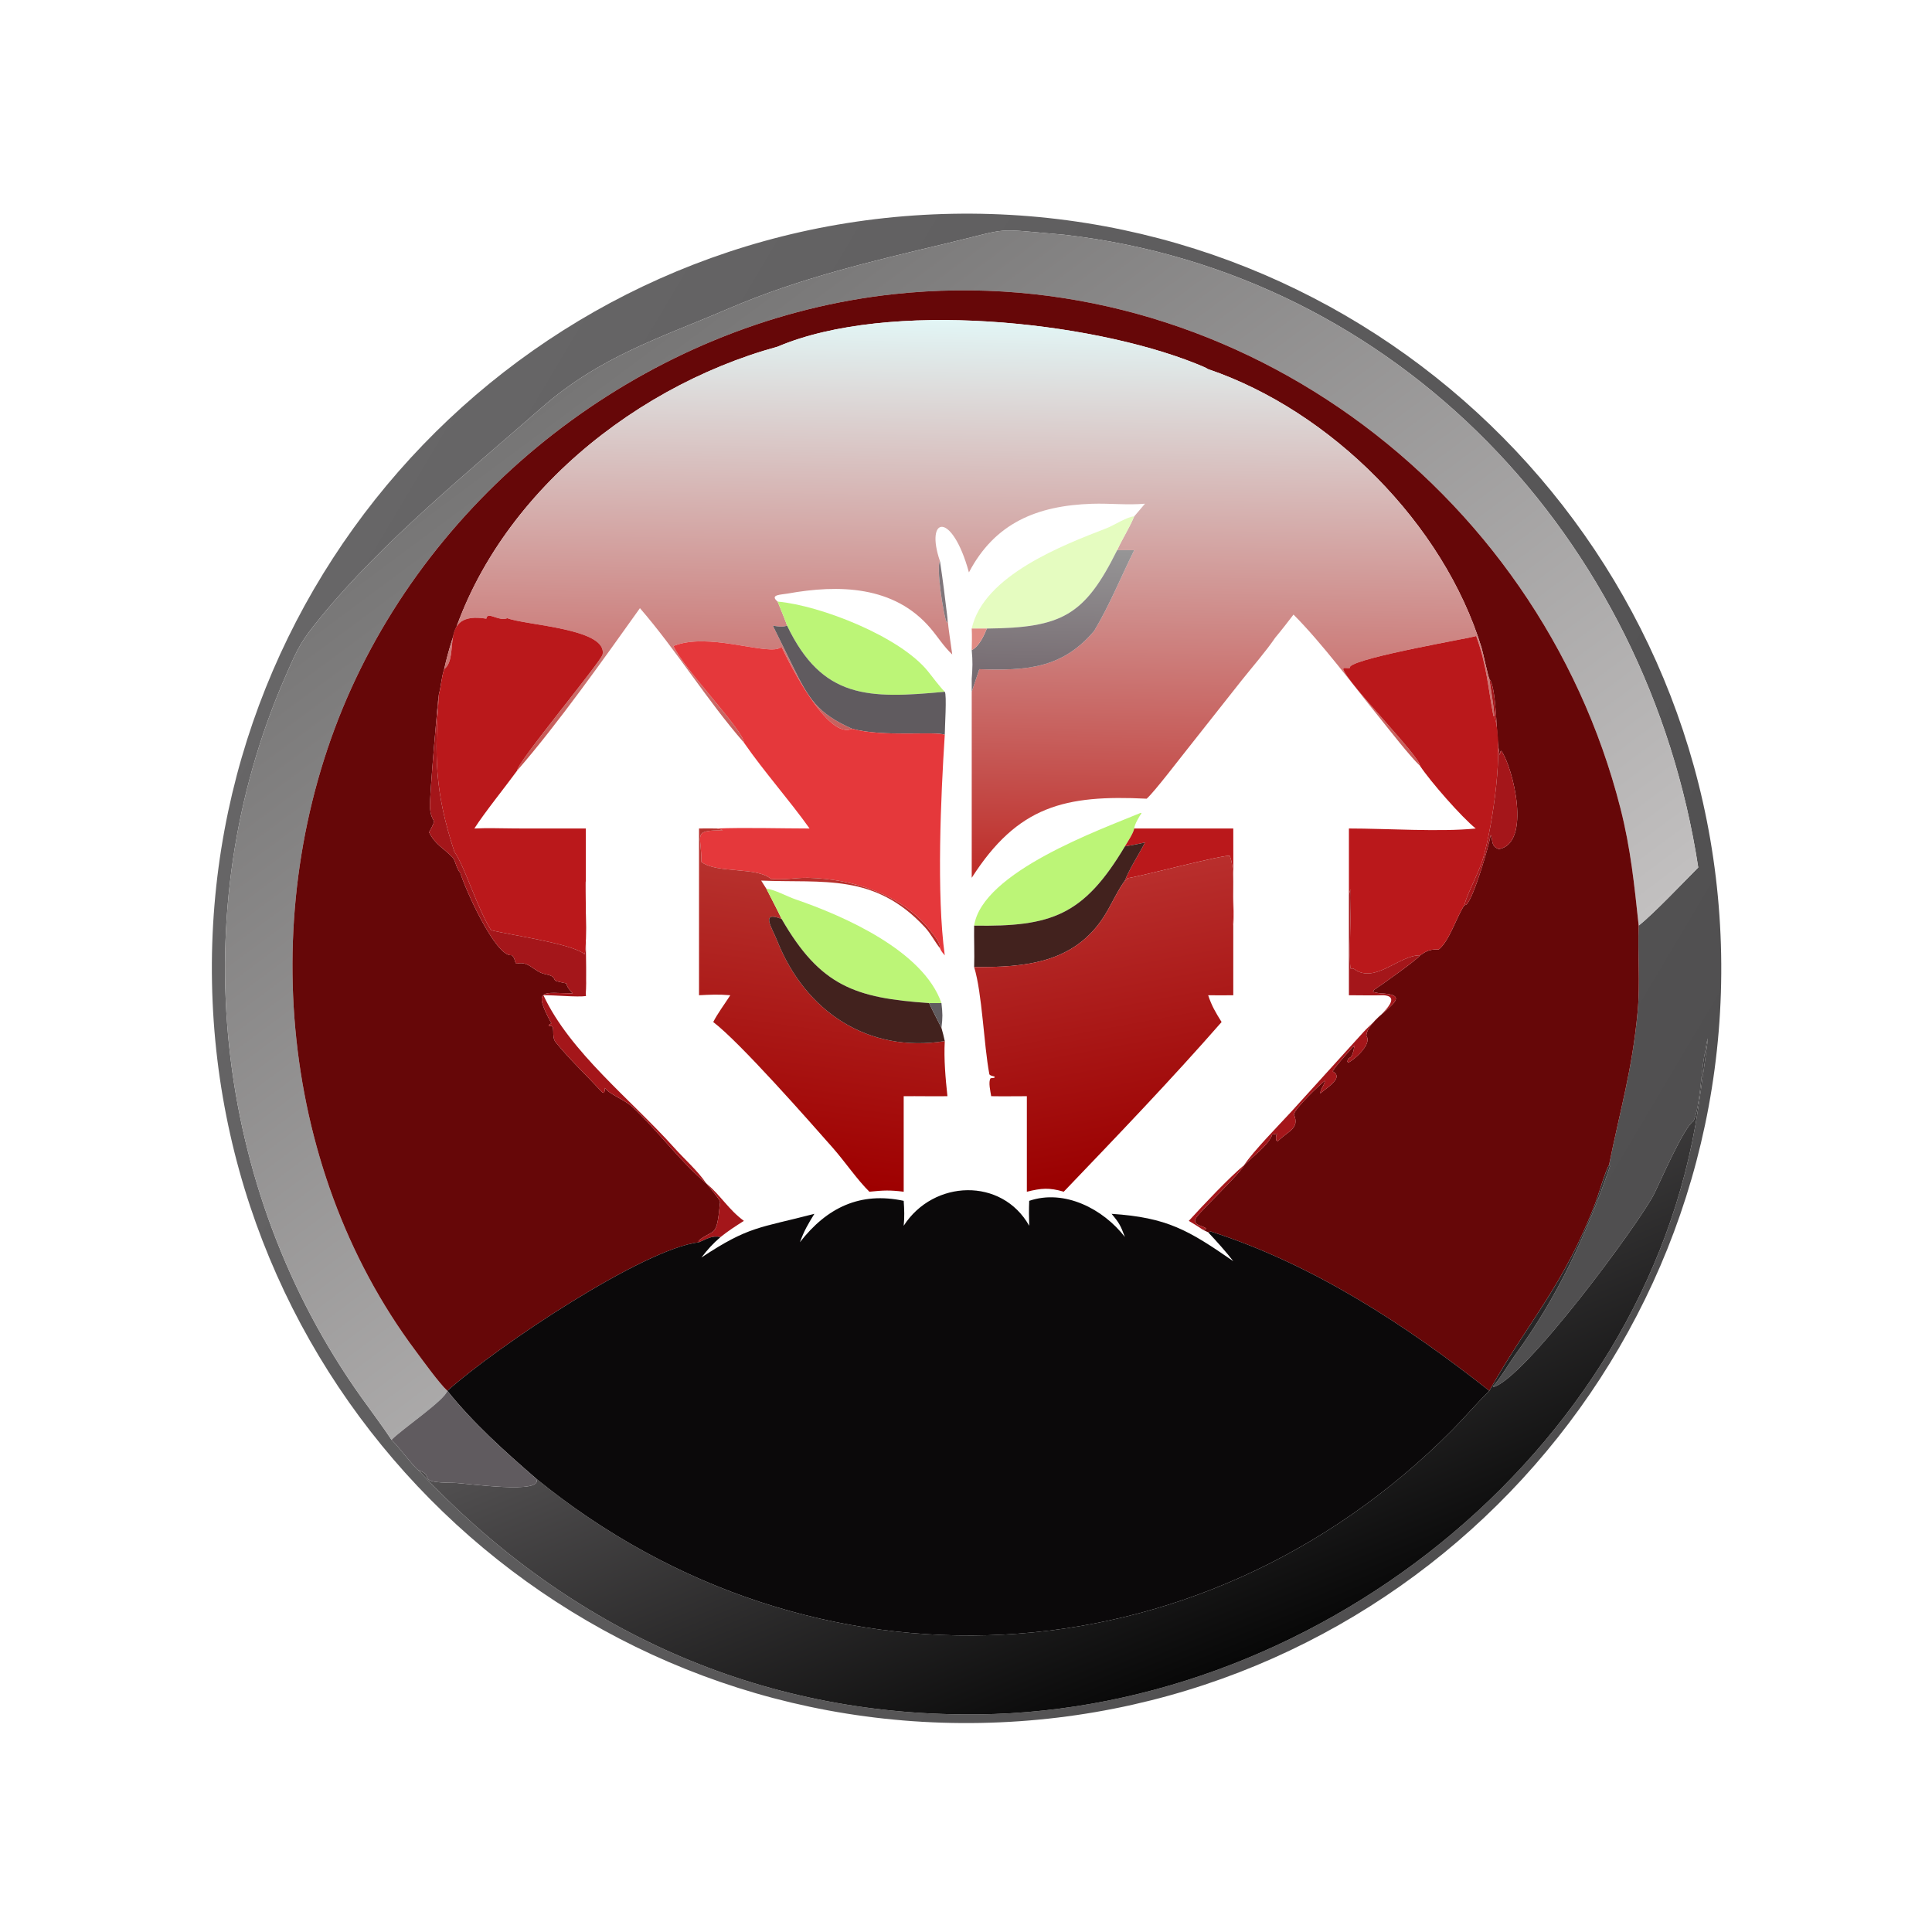 <?xml version="1.0" encoding="utf-8" ?><svg xmlns="http://www.w3.org/2000/svg" xmlns:xlink="http://www.w3.org/1999/xlink" width="1024" height="1024" viewBox="0 0 1024 1024"><defs><linearGradient id="gradient_0" gradientUnits="userSpaceOnUse" x1="428.035" y1="358.548" x2="84.31" y2="154.557"><stop offset="0" stop-color="#4F4E4F"/><stop offset="1" stop-color="#676667"/></linearGradient></defs><path fill="url(#gradient_0)" transform="scale(2 2)" d="M259.872 456.595C149.447 458.65 58.258 370.809 56.182 260.384C54.107 149.958 141.932 58.753 252.356 56.658C362.81 54.562 454.043 142.414 456.119 252.868C458.195 363.321 370.326 454.539 259.872 456.595ZM434.271 245.302C438.366 242.024 446.1 233.847 450.052 229.892C436.683 142.636 370.518 72.314 281.995 62.207C262.505 60.545 268.48 60.298 251.033 64.458C231.329 69.156 211.926 73.679 193.237 81.716C175.074 89.527 159.24 94.301 143.476 108.084C124.155 124.977 101.156 143.786 85.174 163.339C79.742 169.985 79.138 171.229 75.512 179.55C48.474 241.607 56.467 315.058 95.663 370.177C98.297 373.881 101.256 377.775 103.766 381.578C105.82 383.559 109.513 388.617 110.852 389.607C149.244 430.57 198.597 453.87 255.052 454.327C346.957 455.428 436.174 385.637 450.003 293.898C450.393 291.311 454.382 264.129 451.572 280.374C450.756 285.094 450.561 292.691 448.847 297.038C446.228 298.634 439.963 313.256 438.338 316.452C434.446 324.158 403.696 365.869 395.638 367.616L395.745 367.23C397.016 366.112 400.296 360.751 401.474 359.146C412.795 343.724 420.528 326.997 426.678 309.04L426.408 308.762C429.324 294.171 432.536 283.777 433.995 268.038C434.7 260.435 433.977 252.797 434.271 245.302Z"/><defs><linearGradient id="gradient_1" gradientUnits="userSpaceOnUse" x1="144.437" y1="106.818" x2="313.366" y2="334.232"><stop offset="0" stop-color="#767575"/><stop offset="1" stop-color="#C2C0C0"/></linearGradient></defs><path fill="url(#gradient_1)" transform="scale(2 2)" d="M434.271 245.302C433.099 234.42 432.169 224.981 429.441 214.236C407.688 128.723 325.613 68.401 236.964 77.939C174.987 84.607 118.734 125.743 93.052 182.505C67.82 238.273 73.152 308.56 110.136 357.985C112.173 360.708 116.298 366.465 118.549 368.579L118.549 368.579C117.837 371.119 106.554 378.69 103.766 381.578C101.256 377.775 98.297 373.881 95.663 370.177C56.467 315.058 48.474 241.607 75.512 179.55C79.138 171.229 79.742 169.985 85.174 163.339C101.156 143.786 124.155 124.977 143.476 108.084C159.24 94.301 175.074 89.527 193.237 81.716C211.926 73.679 231.329 69.156 251.033 64.458C268.48 60.298 262.505 60.545 281.995 62.207C370.518 72.314 436.683 142.636 450.052 229.892C446.1 233.847 438.366 242.024 434.271 245.302Z"/><path fill="#660708" transform="scale(2 2)" d="M206.08 91.87C165.624 102.956 127.084 135.42 117.707 177.343C117.007 179.412 116.884 181.955 116.307 184.017C116.115 184.281 113.822 211.117 113.933 213.845C114.273 218.833 116.198 216.027 113.715 220.56C115.36 223.919 117.666 224.777 120.034 227.323C120.659 227.995 121.004 230.359 122.014 231.354C123.074 235.167 131.254 253.567 135.528 253.139C136.655 253.686 136.301 255.504 137.037 255.352C140.354 254.667 141.406 257.535 144.564 258.171C147.789 258.821 146.244 259.707 147.663 260.068C152.255 261.239 148.405 259.615 151.749 263.25C144.154 263.236 140.895 261.544 146.119 271.185L145.403 271.627L145.508 271.963C147.464 271.305 145.92 274.545 147.245 276.182C150.991 280.81 155.553 285.093 159.662 289.538L160.103 289.616C160.292 288.968 160.31 288.964 160.318 288.297C161.339 289.94 165.542 291.44 167.556 293.309C174.178 299.454 180.276 307.856 187.143 313.585C187.809 314.408 190.895 317.97 190.841 318.532C189.9 328.406 189.418 325.395 185.152 328.776L185.248 329.207C170.511 330.922 131.997 356.592 118.549 368.579C116.298 366.465 112.173 360.708 110.136 357.985C73.152 308.56 67.82 238.273 93.052 182.505C118.734 125.743 174.987 84.607 236.964 77.939C325.613 68.401 407.688 128.723 429.441 214.236C432.169 224.981 433.099 234.42 434.271 245.302C433.977 252.797 434.7 260.435 433.995 268.038C432.536 283.777 429.324 294.171 426.408 308.762C425.494 310.149 423.585 316.709 422.802 318.767C414.602 340.319 405.378 349.737 395.304 367.494L394.687 368.579C372.59 351.138 347.863 334.998 320.836 326.353C320.616 326.428 320.395 326.502 320.174 326.576L318.645 325.82L319.687 325.685C319.261 324.776 315.519 324.835 317.056 322.611C318.496 320.529 329.08 310.582 329.709 308.762C331.856 306.58 336.235 303.42 337.166 300.659C341.037 300.171 337.576 299.116 338.243 302.27L338.667 302.41C341.422 299.643 344.472 299.124 342.903 295.336C343.16 293.687 349.596 287.608 351.083 286.406C351.172 287.308 349.887 288.598 349.895 289.77C352.023 287.951 356.1 285.552 353.21 283.944C353.178 283.351 357.833 278.243 358.526 277.459L359.002 277.386L359.021 277.276L358.586 277.387L358.971 277.126C358.114 281.856 357.417 279.271 357.059 281.383L357.379 281.547C358.365 281.194 363.798 276.848 362.085 274.483C362.419 269.071 376.683 263.723 365.911 263.25C365.164 263.193 364.582 263.033 363.858 262.864L364.099 262.348C365.512 261.48 375.923 254.048 376.32 253.185C377.964 252.038 378.881 251.582 380.899 251.62L381.271 251.63C384.109 249.375 386.022 242.91 388.051 239.925L388.633 239.707C390.6 237.792 394.476 224.462 395.064 221.291C395.743 222.619 394.94 224.198 397.211 225.023C405.898 223.507 401.006 203.425 397.866 198.971L397.637 199.134L397.479 200.094C396.401 196.79 396.81 182.351 394.687 179.904C394.357 179.298 393.006 172.903 392.611 171.612C382.576 138.861 352.751 108.907 320.174 97.832C319.679 97.461 317.616 96.636 316.894 96.347C288.709 85.076 235.4 79.408 206.08 91.87Z"/><defs><linearGradient id="gradient_2" gradientUnits="userSpaceOnUse" x1="255.912" y1="231.477" x2="258.464" y2="84.662"><stop offset="0" stop-color="#BE2C28"/><stop offset="1" stop-color="#E2F6F6"/></linearGradient></defs><path fill="url(#gradient_2)" transform="scale(2 2)" d="M117.707 177.343C127.084 135.42 165.624 102.956 206.08 91.87C235.4 79.408 288.709 85.076 316.894 96.347C317.616 96.636 319.679 97.461 320.174 97.832C352.751 108.907 382.576 138.861 392.611 171.612C393.006 172.903 394.357 179.298 394.687 179.904C395.134 183.003 395.796 186.687 396.052 189.752L395.774 189.753C394.357 182.217 393.995 176.263 391.206 168.548C390.772 168.917 359.887 174.137 357.8 176.656L357.74 177.008C357.403 177.091 356.66 177 356.217 177.01L355.933 177.299C357.31 181.421 376.136 200.208 376.32 202.955C373.772 200.611 367.915 193.059 365.52 190.103C358.726 181.72 350.33 170.415 342.795 162.87C341.19 164.956 339.65 166.965 337.955 168.983C335.527 172.573 331.722 176.943 328.973 180.402L314.764 198.387C312.507 201.189 306.025 209.735 303.884 211.663C282.256 210.598 269.732 213.538 257.517 232.627L257.517 179.904L257.517 183.328L259.526 177.343C271.91 177.737 281.499 177.246 289.969 167.184C293.994 160.493 297.076 152.871 300.571 145.805L296.053 145.805C297.475 142.693 299.185 140.129 300.571 136.861L303.437 133.487C298.71 133.903 294.116 133.352 289.397 133.506C274.754 133.984 263.627 138.647 256.776 151.686C252.265 135.268 245.039 136.894 249.116 148.762C247.749 150.518 251.237 170.048 251.078 163.711C251.414 167.223 251.888 169.999 252.352 173.443C250.01 171.234 248.655 168.923 246.618 166.52C236.991 155.162 222.259 154.863 208.665 157.313C207.013 157.611 203.837 157.562 206.08 159.427C206.464 160.386 208.433 165.153 208.588 165.813C207.14 166.265 206.346 166.023 204.824 165.813L209.983 176.311C214.348 185.269 216.635 189.007 225.803 193.124C219.418 196.232 209.154 175.741 207.227 171.628C207.21 171.592 206.225 171.685 206.279 171.904C201.689 173.172 187.686 167.719 178.78 171.076L178.457 171.204C181.327 177.464 197.025 193.48 197.138 196.786C187.233 185.426 179.355 172.439 169.591 161.168C160.025 174.568 147.827 191.832 137.062 204.2C136.826 202.287 159.361 175.25 159.699 173.422C160.972 166.535 139.382 165.748 134.436 163.827C132.349 164.781 129.37 162.095 128.942 163.71L128.888 163.955C115.898 161.877 122.135 173.965 117.707 177.343Z"/><path fill="#E5FCC0" transform="scale(2 2)" d="M257.517 166.571C260.638 152.449 281.847 144.405 293.271 139.977C295.153 139.248 298.983 136.783 300.571 136.861C299.185 140.129 297.475 142.693 296.053 145.805C287.455 163.112 281.435 166.378 261.534 166.571L257.517 166.571Z"/><defs><linearGradient id="gradient_3" gradientUnits="userSpaceOnUse" x1="278.237" y1="180.542" x2="279.175" y2="145.503"><stop offset="0" stop-color="#756A70"/><stop offset="1" stop-color="#969596"/></linearGradient></defs><path fill="url(#gradient_3)" transform="scale(2 2)" d="M296.053 145.805L300.571 145.805C297.076 152.871 293.994 160.493 289.969 167.184C281.499 177.246 271.91 177.737 259.526 177.343L257.517 183.328L257.517 179.904C257.741 176.985 257.798 175.21 257.517 172.306C259.547 171.193 260.69 168.568 261.534 166.571C281.435 166.378 287.455 163.112 296.053 145.805Z"/><path fill="#7F767B" transform="scale(2 2)" d="M251.078 163.711C251.237 170.048 247.749 150.518 249.116 148.762C249.917 154.062 250.447 158.432 251.078 163.711Z"/><path fill="#BCF577" transform="scale(2 2)" d="M206.08 159.427C217.429 160.446 238.485 168.67 245.934 177.926C247.124 179.405 249.133 182.112 250.374 183.328C230.093 185.221 217.927 185.251 208.588 165.813C208.433 165.153 206.464 160.386 206.08 159.427Z"/><path fill="#BA181B" transform="scale(2 2)" d="M116.307 184.017C116.884 181.955 117.007 179.412 117.707 177.343C122.135 173.965 115.898 161.877 128.888 163.955L128.942 163.71C129.37 162.095 132.349 164.781 134.436 163.827C139.382 165.748 160.972 166.535 159.699 173.422C159.361 175.25 136.826 202.287 137.062 204.2C133.891 208.558 128.399 215.341 125.711 219.56C129.059 219.38 133.189 219.54 136.624 219.552L155.237 219.56L155.25 249.578C155.252 252.677 155.495 260.679 155.237 263.25L155.237 260.608C155.421 258.308 155.282 253.912 155.273 251.419L155.147 233.509C154.891 233.935 155.774 250.323 154.911 252.888C151.759 250.083 135.184 247.803 130.123 246.5C126.45 240.668 123.182 229.595 120.42 225.737C115.169 209.726 115.151 200.445 116.307 184.017Z"/><path fill="#605B5F" transform="scale(2 2)" d="M204.824 165.813C206.346 166.023 207.14 166.265 208.588 165.813C217.927 185.251 230.093 185.221 250.374 183.328C250.956 184.006 250.365 193.072 250.374 194.732C248.001 193.704 234.077 195.419 225.803 193.124C216.635 189.007 214.348 185.269 209.983 176.311L204.824 165.813Z"/><path fill="#E08A83" transform="scale(2 2)" d="M257.517 166.571L261.534 166.571C260.69 168.568 259.547 171.193 257.517 172.306C257.562 170.327 257.608 168.547 257.517 166.571Z"/><path fill="#BA181B" transform="scale(2 2)" d="M396.052 189.752C398.673 198.247 395.56 218.633 393.105 227.235C391.917 231.4 389.049 236.154 388.051 239.925C386.022 242.91 384.109 249.375 381.271 251.63L380.899 251.62C378.881 251.582 377.964 252.038 376.32 253.185C370.838 253.05 364.416 260.823 358.922 256.843C358.531 256.56 358.448 256.688 357.932 256.684C357.413 255.03 358.117 239.813 357.959 235.94L357.816 235.822L357.476 237.107L357.476 219.56C367.331 219.548 381.688 220.532 391.08 219.56C387.311 216.523 379.038 207.075 376.32 202.955C376.136 200.208 357.31 181.421 355.933 177.299L356.217 177.01C356.66 177 357.403 177.091 357.74 177.008L357.8 176.656C359.887 174.137 390.772 168.917 391.206 168.548C393.995 176.263 394.357 182.217 395.774 189.753L396.052 189.752Z"/><path fill="#E5383B" transform="scale(2 2)" d="M225.803 193.124C234.077 195.419 248.001 193.704 250.374 194.732C249.328 210.931 248.152 237.115 250.374 253.185C249.828 252.49 249.4 252.101 249.116 251.299C249.2 249.802 247.352 247.63 246.431 246.463C238.926 236.96 225.954 232.916 214.207 232.63C210.938 232.551 207.757 233.296 204.283 232.905C200.532 229.644 190.086 231.569 185.878 228.439C185.926 220.934 183.321 220.119 191.57 220.022C190.996 219.763 190.541 219.693 189.932 219.56C197.333 219.269 206.964 219.555 214.547 219.56C209.187 212.022 202.559 204.616 197.138 196.786C197.025 193.48 181.327 177.464 178.457 171.204L178.78 171.076C187.686 167.719 201.689 173.172 206.279 171.904C206.225 171.685 207.21 171.592 207.227 171.628C209.154 175.741 219.418 196.232 225.803 193.124Z"/><path fill="#A4161A" transform="scale(2 2)" d="M394.687 179.904C396.81 182.351 396.401 196.79 397.479 200.094L397.637 199.134L397.866 198.971C401.006 203.425 405.898 223.507 397.211 225.023C394.94 224.198 395.743 222.619 395.064 221.291C394.476 224.462 390.6 237.792 388.633 239.707L388.051 239.925C389.049 236.154 391.917 231.4 393.105 227.235C395.56 218.633 398.673 198.247 396.052 189.752C395.796 186.687 395.134 183.003 394.687 179.904Z"/><path fill="#A4161A" transform="scale(2 2)" d="M122.014 231.354C121.004 230.359 120.659 227.995 120.034 227.323C117.666 224.777 115.36 223.919 113.715 220.56C116.198 216.027 114.273 218.833 113.933 213.845C113.822 211.117 116.115 184.281 116.307 184.017C115.151 200.445 115.169 209.726 120.42 225.737C123.182 229.595 126.45 240.668 130.123 246.5C135.184 247.803 151.759 250.083 154.911 252.888C155.774 250.323 154.891 233.935 155.147 233.509L155.273 251.419C155.282 253.912 155.421 258.308 155.237 260.608L155.237 263.25L155.291 263.964C152.988 264.307 146.814 263.693 144.014 263.749C151.072 278.89 167.296 291.447 178.668 304.154C181.358 307.16 184.954 310.324 187.143 313.585C191.072 316.851 193.011 320.507 197.138 323.542C195.035 324.88 192.895 326.254 190.959 327.822C188.676 327.371 187.433 328.277 185.248 329.207L185.152 328.776C189.418 325.395 189.9 328.406 190.841 318.532C190.895 317.97 187.809 314.408 187.143 313.585C180.276 307.856 174.178 299.454 167.556 293.309C165.542 291.44 161.339 289.94 160.318 288.297C160.31 288.964 160.292 288.968 160.103 289.616L159.662 289.538C155.553 285.093 150.991 280.81 147.245 276.182C145.92 274.545 147.464 271.305 145.508 271.963L145.403 271.627L146.119 271.185C140.895 261.544 144.154 263.236 151.749 263.25C148.405 259.615 152.255 261.239 147.663 260.068C146.244 259.707 147.789 258.821 144.564 258.171C141.406 257.535 140.354 254.667 137.037 255.352C136.301 255.504 136.655 253.686 135.528 253.139C131.254 253.567 123.074 235.167 122.014 231.354Z"/><path fill="#BCF577" transform="scale(2 2)" d="M258.157 245.302C260.303 231.06 291.638 219.854 302.342 215.4L302.518 215.576C301.899 216.276 300.607 218.642 300.571 219.56C300.401 220.751 298.801 223.147 298.11 224.295C287.188 242.637 278.581 245.635 258.157 245.302Z"/><defs><linearGradient id="gradient_4" gradientUnits="userSpaceOnUse" x1="210.584" y1="312.268" x2="221.439" y2="233.147"><stop offset="0" stop-color="#9E0000"/><stop offset="1" stop-color="#B7312D"/></linearGradient></defs><path fill="url(#gradient_4)" transform="scale(2 2)" d="M185.248 219.56C186.805 219.524 188.373 219.549 189.932 219.56C190.541 219.693 190.996 219.763 191.57 220.022C183.321 220.119 185.926 220.934 185.878 228.439C190.086 231.569 200.532 229.644 204.283 232.905C207.757 233.296 210.938 232.551 214.207 232.63C225.954 232.916 238.926 236.96 246.431 246.463C247.352 247.63 249.2 249.802 249.116 251.299C247.738 249.594 246.735 247.485 245.089 245.708C231.78 231.328 218.191 234.055 201.72 233.367L203.091 235.525C204.443 238.164 205.876 240.873 207.148 243.544C201.36 241.247 204.613 245.903 205.894 249.147C213.399 268.148 230.072 279.129 250.374 275.902C250.111 280.682 250.57 285.75 251.078 290.503C247.263 290.557 243.342 290.467 239.488 290.503L239.488 315.816C235.68 315.36 234.261 315.442 230.398 315.816C227.288 312.799 223.847 307.761 220.713 304.205C214.604 297.274 196.043 276.162 189.013 270.85C190.211 268.504 192.066 266.049 193.536 263.749C190.406 263.48 188.363 263.591 185.248 263.749L185.248 219.56Z"/><path fill="#BA181B" transform="scale(2 2)" d="M300.571 219.56L326.831 219.56L326.853 237.523C326.856 239.045 326.999 244.069 326.831 245.302C326.152 241.164 327.735 231.471 325.92 226.835C324.867 226.25 302.312 232.267 298.795 232.735L298.533 233.204L298.11 233.367C299.161 230.496 301.915 226.254 303.437 223.266C301.715 223.677 299.862 223.979 298.11 224.295C298.801 223.147 300.401 220.751 300.571 219.56Z"/><path fill="#42221E" transform="scale(2 2)" d="M298.11 224.295C299.862 223.979 301.715 223.677 303.437 223.266C301.915 226.254 299.161 230.496 298.11 233.367C296.176 235.97 294.44 239.935 292.625 242.787C284.657 255.314 271.553 256.368 258.157 256.282C258.271 252.705 258.099 248.955 258.157 245.302C278.581 245.635 287.188 242.637 298.11 224.295Z"/><defs><linearGradient id="gradient_5" gradientUnits="userSpaceOnUse" x1="304.313" y1="310.757" x2="289.827" y2="232.874"><stop offset="0" stop-color="#9A0000"/><stop offset="1" stop-color="#B92F2D"/></linearGradient></defs><path fill="url(#gradient_5)" transform="scale(2 2)" d="M258.157 256.282C271.553 256.368 284.657 255.314 292.625 242.787C294.44 239.935 296.176 235.97 298.11 233.367L298.533 233.204L298.795 232.735C302.312 232.267 324.867 226.25 325.92 226.835C327.735 231.471 326.152 241.164 326.831 245.302L326.831 263.749C324.589 263.774 322.418 263.791 320.174 263.749C321.149 266.637 322.115 268.251 323.735 270.85C310.293 286.212 296.02 301.075 281.903 315.816C277.998 314.672 276.029 314.876 272.127 315.816L272.127 290.503C269.019 290.507 265.774 290.559 262.677 290.503C262.481 289.268 261.852 286.678 262.517 285.745L263.497 285.636L263.619 285.33C263.196 285.195 262.257 285.042 262.183 284.645C260.686 276.619 260.303 263.274 258.157 256.282Z"/><path fill="#BCF577" transform="scale(2 2)" d="M203.091 235.525C205.188 235.686 208.639 237.595 210.805 238.336C223.392 242.643 244.676 251.905 249.492 265.829L246.219 265.829C226.641 264.491 217.414 261.359 207.148 243.544C205.876 240.873 204.443 238.164 203.091 235.525Z"/><path fill="#A4161A" transform="scale(2 2)" d="M357.476 237.107L357.816 235.822L357.959 235.94C358.117 239.813 357.413 255.03 357.932 256.684C358.448 256.688 358.531 256.56 358.922 256.843C364.416 260.823 370.838 253.05 376.32 253.185C375.923 254.048 365.512 261.48 364.099 262.348L363.858 262.864C364.582 263.033 365.164 263.193 365.911 263.25C376.683 263.723 362.419 269.071 362.085 274.483C363.798 276.848 358.365 281.194 357.379 281.547L357.059 281.383C357.417 279.271 358.114 281.856 358.971 277.126L358.586 277.387L359.021 277.276L359.002 277.386L358.526 277.459C357.833 278.243 353.178 283.351 353.21 283.944C356.1 285.552 352.023 287.951 349.895 289.77C349.887 288.598 351.172 287.308 351.083 286.406C349.596 287.608 343.16 293.687 342.903 295.336C344.472 299.124 341.422 299.643 338.667 302.41L338.243 302.27C337.576 299.116 341.037 300.171 337.166 300.659C336.235 303.42 331.856 306.58 329.709 308.762C329.08 310.582 318.496 320.529 317.056 322.611C315.519 324.835 319.261 324.776 319.687 325.685L318.645 325.82C317.628 325.068 316.154 324.221 315.048 323.542C318.733 319.489 325.819 311.984 329.709 308.762C332.048 305.183 338.851 298.245 342.173 294.641L361.329 273.518C364.343 270.195 372.448 264.159 366.665 263.749C363.769 263.835 360.409 263.75 357.476 263.749L357.476 237.107Z"/><path fill="#42221E" transform="scale(2 2)" d="M250.374 275.902C230.072 279.129 213.399 268.148 205.894 249.147C204.613 245.903 201.36 241.247 207.148 243.544C217.414 261.359 226.641 264.491 246.219 265.829C247.25 268.071 248.428 270.202 249.492 272.399C249.837 273.625 250.116 274.644 250.374 275.902Z"/><path fill="#605B5F" transform="scale(2 2)" d="M246.219 265.829L249.492 265.829C249.814 268.685 249.841 269.502 249.492 272.399C248.428 270.202 247.25 268.071 246.219 265.829Z"/><defs><linearGradient id="gradient_6" gradientUnits="userSpaceOnUse" x1="322.09" y1="442.562" x2="274.476" y2="327.345"><stop offset="0" stop-color="#080808"/><stop offset="1" stop-color="#514F50"/></linearGradient></defs><path fill="url(#gradient_6)" transform="scale(2 2)" d="M394.687 368.579L395.304 367.494C405.378 349.737 414.602 340.319 422.802 318.767C423.585 316.709 425.494 310.149 426.408 308.762L426.678 309.04C420.528 326.997 412.795 343.724 401.474 359.146C400.296 360.751 397.016 366.112 395.745 367.23L395.638 367.616C403.696 365.869 434.446 324.158 438.338 316.452C439.963 313.256 446.228 298.634 448.847 297.038C450.561 292.691 450.756 285.094 451.572 280.374C454.382 264.129 450.393 291.311 450.003 293.898C436.174 385.637 346.957 455.428 255.052 454.327C198.597 453.87 149.244 430.57 110.852 389.607C115.656 391.205 109.709 392.893 120.158 392.966C123.226 392.987 144.57 396.22 142.036 391.808C215.462 451.69 317.817 446.553 384.814 379.013C388.184 375.617 391.26 371.959 394.687 368.579Z"/><path fill="#0B090A" transform="scale(2 2)" d="M320.174 326.576C320.395 326.502 320.616 326.428 320.836 326.353C347.863 334.998 372.59 351.138 394.687 368.579C391.26 371.959 388.184 375.617 384.814 379.013C317.817 446.553 215.462 451.69 142.036 391.808C133.72 384.597 125.441 377.187 118.549 368.579L118.549 368.579C131.997 356.592 170.511 330.922 185.248 329.207C187.433 328.277 188.676 327.371 190.959 327.822C188.802 329.691 187.615 331.025 185.878 333.263C198.52 324.88 201.192 325.494 215.818 321.681C214.095 324.464 213.113 326.151 211.985 329.207C219.147 319.992 227.961 315.766 239.488 318.233C239.65 320.588 239.721 322.496 239.488 324.84C247.398 312.551 265.531 312 272.752 324.84C272.677 322.49 272.659 320.579 272.752 318.233C282.121 315.049 292.394 320.41 298.11 327.822C296.967 324.794 296.657 324.126 294.579 321.681C309.333 322.646 314.943 326.001 326.831 334.223C325.051 331.889 322.193 328.698 320.174 326.576Z"/><path fill="#605B5F" transform="scale(2 2)" d="M118.549 368.579C125.441 377.187 133.72 384.597 142.036 391.808C144.57 396.22 123.226 392.987 120.158 392.966C109.709 392.893 115.656 391.205 110.852 389.607C109.513 388.617 105.82 383.559 103.766 381.578C106.554 378.69 117.837 371.119 118.549 368.579Z"/></svg>